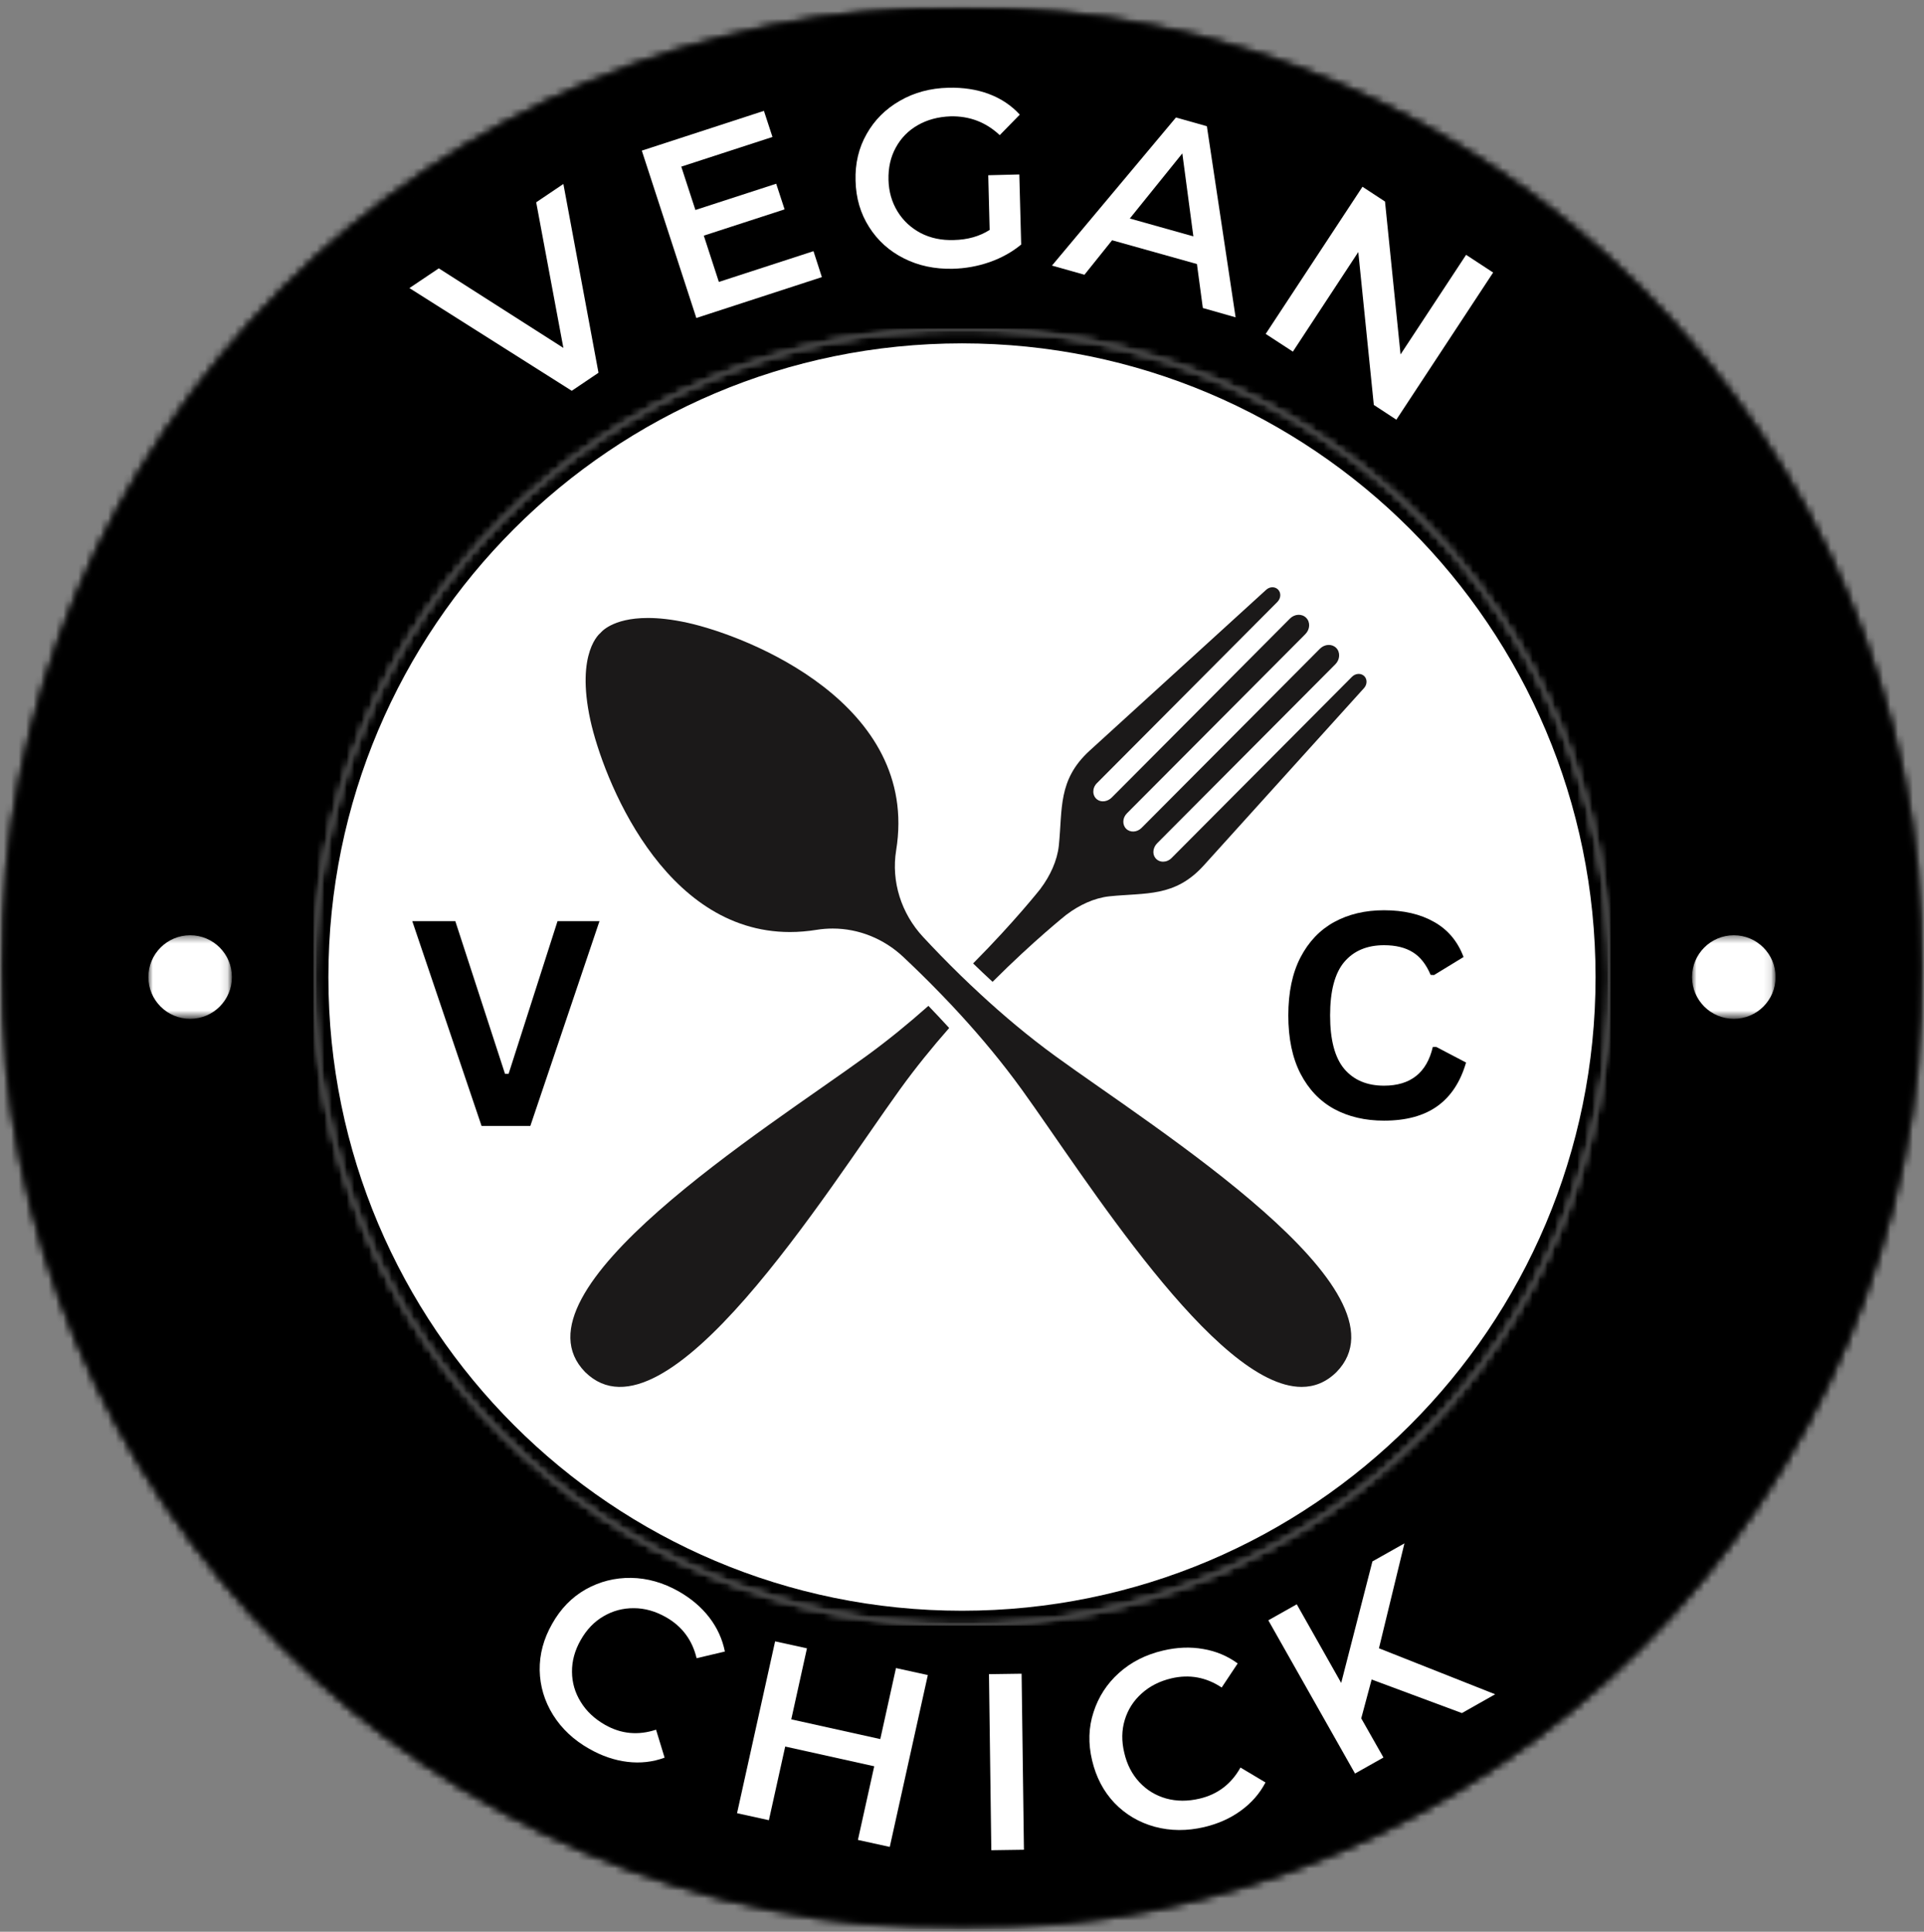 <svg xmlns="http://www.w3.org/2000/svg" fill="none" viewBox="0 0 258 259" height="259" width="258">
<rect x="0" y="0" width="258" height="259" fill="#808080" stroke="none"/>
<g clip-path="url(#clip0_281_257)">
<mask height="259" width="258" y="0" x="0" maskUnits="userSpaceOnUse" style="mask-type:luminance" id="mask0_281_257">
<path fill="white" d="M0.172 0.948H257.828V258.604H0.172V0.948Z"></path>
</mask>
<g mask="url(#mask0_281_257)">
<mask height="259" width="258" y="0" x="0" maskUnits="userSpaceOnUse" style="mask-type:luminance" id="mask1_281_257">
<path fill="white" d="M129 0.948C57.849 0.948 0.172 58.625 0.172 129.776C0.172 200.927 57.849 258.604 129 258.604C200.151 258.604 257.828 200.927 257.828 129.776C257.828 58.625 200.151 0.948 129 0.948Z"></path>
</mask>
<g mask="url(#mask1_281_257)">
<path fill="black" d="M0.172 0.948H257.828V258.604H0.172V0.948Z"></path>
</g>
</g>
<mask height="259" width="258" y="0" x="0" maskUnits="userSpaceOnUse" style="mask-type:luminance" id="mask2_281_257">
<path fill="white" d="M0.172 0.948H257.813V258.588H0.172V0.948Z"></path>
</mask>
<g mask="url(#mask2_281_257)">
<mask height="259" width="258" y="0" x="0" maskUnits="userSpaceOnUse" style="mask-type:luminance" id="mask3_281_257">
<path fill="white" d="M128.995 0.948C57.849 0.948 0.172 58.625 0.172 129.771C0.172 200.917 57.849 258.588 128.995 258.588C200.141 258.588 257.813 200.917 257.813 129.771C257.813 58.625 200.141 0.948 128.995 0.948Z"></path>
</mask>
<g mask="url(#mask3_281_257)">
<path stroke-width="4" stroke="black" d="M128.995 0.948C57.849 0.948 0.172 58.625 0.172 129.771C0.172 200.917 57.849 258.588 128.995 258.588C200.141 258.588 257.812 200.917 257.812 129.771C257.812 58.625 200.141 0.948 128.995 0.948Z"></path>
</g>
</g>
<mask height="174" width="174" y="44" x="42" maskUnits="userSpaceOnUse" style="mask-type:luminance" id="mask4_281_257">
<path fill="white" d="M42.036 44.037H215.963V217.964H42.036V44.037Z"></path>
</mask>
<g mask="url(#mask4_281_257)">
<mask height="174" width="174" y="44" x="42" maskUnits="userSpaceOnUse" style="mask-type:luminance" id="mask5_281_257">
<path fill="white" d="M129 44.037C80.974 44.037 42.036 82.974 42.036 131C42.036 179.026 80.974 217.964 129 217.964C177.026 217.964 215.963 179.026 215.963 131C215.963 82.974 177.026 44.037 129 44.037Z"></path>
</mask>
<g mask="url(#mask5_281_257)">
<path fill="white" d="M42.036 44.037H215.963V217.964H42.036V44.037Z"></path>
</g>
</g>
<mask height="174" width="174" y="44" x="42" maskUnits="userSpaceOnUse" style="mask-type:luminance" id="mask6_281_257">
<path fill="white" d="M42.036 44.037H215.958V217.959H42.036V44.037Z"></path>
</mask>
<g mask="url(#mask6_281_257)">
<mask height="174" width="174" y="44" x="42" maskUnits="userSpaceOnUse" style="mask-type:luminance" id="mask7_281_257">
<path fill="white" d="M129 44.037C80.969 44.037 42.036 82.969 42.036 131C42.036 179.026 80.969 217.959 129 217.959C177.026 217.959 215.958 179.026 215.958 131C215.958 82.969 177.026 44.037 129 44.037Z"></path>
</mask>
<g mask="url(#mask7_281_257)">
<path stroke-width="4" stroke="black" d="M129 44.037C80.969 44.037 42.036 82.969 42.036 131C42.036 179.026 80.969 217.959 129 217.959C177.026 217.959 215.958 179.026 215.958 131C215.958 82.969 177.026 44.037 129 44.037Z"></path>
</g>
</g>
<mask height="12" width="12" y="125" x="226" maskUnits="userSpaceOnUse" style="mask-type:luminance" id="mask8_281_257">
<path fill="white" d="M226.896 125.396H237.896V136.396H226.896V125.396Z"></path>
</mask>
<g mask="url(#mask8_281_257)">
<path fill="white" d="M232.5 125.396C235.594 125.396 238.099 127.906 238.099 131C238.099 134.094 235.594 136.599 232.5 136.599C229.406 136.599 226.896 134.094 226.896 131C226.896 127.906 229.406 125.396 232.5 125.396Z" clip-rule="evenodd" fill-rule="evenodd"></path>
</g>
<mask height="12" width="12" y="125" x="19" maskUnits="userSpaceOnUse" style="mask-type:luminance" id="mask9_281_257">
<path fill="white" d="M19.896 125.396H30.896V136.396H19.896V125.396Z"></path>
</mask>
<g mask="url(#mask9_281_257)">
<path fill="white" d="M25.5 125.396C28.594 125.396 31.099 127.906 31.099 131C31.099 134.094 28.594 136.599 25.5 136.599C22.406 136.599 19.896 134.094 19.896 131C19.896 127.906 22.406 125.396 25.5 125.396Z" clip-rule="evenodd" fill-rule="evenodd"></path>
</g>
<path fill="#1B1919" d="M179.219 183.958C177.823 185.333 176.25 185.948 174.542 185.948C163.01 185.948 145.484 157.818 137.037 146.109C134.417 142.484 131.583 139.099 128.839 136.099C127.948 135.125 127.068 134.187 126.203 133.302C124.38 131.411 122.641 129.724 121.099 128.276C118.521 125.859 115.141 124.495 111.672 124.495C110.964 124.495 110.255 124.547 109.542 124.661C108.297 124.864 107.089 124.963 105.927 124.963C88.87 124.963 80.844 104.198 79.167 96.562C77.162 87.359 80.526 84.859 80.526 84.859C80.526 84.859 82.005 82.854 86.87 82.854C88.318 82.854 90.073 83.031 92.182 83.495C100.302 85.286 123.354 94.359 120.172 113.995C119.484 118.203 120.87 122.484 123.766 125.604C125.224 127.177 126.932 128.943 128.844 130.807C129.682 131.62 130.557 132.453 131.474 133.297C134.484 136.078 137.875 138.948 141.521 141.599C154.901 151.344 189.839 173.088 179.219 183.958Z"></path>
<path fill="#1B1919" d="M124.495 134.859C125.401 135.797 126.333 136.792 127.281 137.828C125.036 140.38 122.771 143.161 120.646 146.109C110.948 159.547 89.292 194.63 78.463 183.958C67.844 173.089 102.776 151.344 116.161 141.599C119.13 139.443 121.932 137.135 124.495 134.859Z"></path>
<path fill="#1B1919" d="M182.906 92.26L161.427 116.026C157.526 120.338 153.646 119.661 148.75 120.177C146.75 120.39 144.724 121.338 143.021 122.625V122.62C143.021 122.62 138.667 126.073 133.099 131.64C132.193 130.807 131.323 129.979 130.49 129.172C136.078 123.547 139.552 119.13 139.552 119.13L139.547 119.125C140.823 117.427 141.771 115.385 141.984 113.38C142.495 108.469 141.823 104.568 146.109 100.651L169.781 79.083C170.26 78.635 170.963 78.625 171.38 79.041C171.812 79.479 171.771 80.213 171.297 80.698L147.088 105.005C146.443 105.646 146.443 106.682 147.125 107.193C147.682 107.614 148.531 107.479 149.078 106.932L172.974 82.937C173.604 82.302 174.578 82.255 175.151 82.833C175.724 83.406 175.677 84.38 175.042 85.021L151.115 109.047C150.516 109.646 150.469 110.568 151.01 111.114C151.547 111.651 152.469 111.604 153.068 111.01L176.995 86.979C177.63 86.344 178.599 86.297 179.172 86.864C179.745 87.437 179.698 88.427 179.068 89.057L155.177 113.052C154.625 113.604 154.49 114.448 154.911 115.01C155.422 115.698 156.448 115.693 157.094 115.047L181.297 90.739C181.771 90.26 182.51 90.219 182.948 90.656C183.359 91.073 183.344 91.776 182.906 92.26Z"></path>
<path fill="white" d="M75.547 24.666L80.255 49.978L76.672 52.395L54.901 38.624L58.839 35.978L75.547 46.645L71.901 27.124L75.547 24.666Z"></path>
<path fill="white" d="M109.085 33.675L110.21 37.154L93.376 42.634L86.064 20.196L102.439 14.863L103.585 18.363L91.356 22.342L93.251 28.154L104.085 24.634L105.21 28.071L94.376 31.592L96.397 37.8L109.085 33.675Z"></path>
<path fill="white" d="M132.519 23.495L136.686 23.39L136.936 32.786C135.727 33.786 134.316 34.573 132.707 35.141C131.108 35.698 129.457 35.995 127.748 36.036C125.342 36.088 123.165 35.63 121.207 34.641C119.248 33.656 117.691 32.255 116.54 30.432C115.384 28.614 114.78 26.552 114.727 24.245C114.655 21.927 115.149 19.838 116.207 17.974C117.259 16.099 118.748 14.614 120.665 13.515C122.582 12.406 124.748 11.823 127.165 11.765C129.149 11.713 130.962 11.989 132.602 12.599C134.238 13.213 135.623 14.135 136.748 15.37L134.061 18.12C132.212 16.385 130.019 15.547 127.477 15.599C125.811 15.656 124.337 16.052 123.061 16.786C121.795 17.51 120.816 18.51 120.123 19.786C119.425 21.052 119.102 22.495 119.144 24.12C119.186 25.693 119.587 27.099 120.352 28.349C121.113 29.588 122.149 30.552 123.457 31.245C124.774 31.927 126.259 32.239 127.915 32.182C129.748 32.141 131.342 31.693 132.707 30.828L132.519 23.495Z"></path>
<path fill="white" d="M160.503 35.4L149.128 32.212L145.42 36.837L141.065 35.608L157.69 15.754L161.836 16.921L165.69 42.546L161.295 41.296L160.503 35.4ZM160.024 31.691L158.545 20.566L151.503 29.296L160.024 31.691Z"></path>
<path fill="white" d="M200.223 36.541L187.244 56.27L184.223 54.291L182.14 33.791L173.369 47.145L169.723 44.77L182.703 25.041L185.723 27.02L187.807 47.52L196.598 34.166L200.223 36.541Z"></path>
<path fill="white" d="M79.016 234.47C76.943 233.304 75.328 231.788 74.162 229.929C73.005 228.064 72.412 226.069 72.37 223.929C72.339 221.793 72.896 219.72 74.037 217.72C75.172 215.694 76.672 214.153 78.537 213.095C80.412 212.043 82.438 211.528 84.62 211.554C86.797 211.585 88.932 212.189 91.016 213.366C92.693 214.325 94.063 215.491 95.12 216.866C96.172 218.241 96.87 219.762 97.203 221.429L93.412 222.325C92.828 219.882 91.458 218.048 89.307 216.825C87.891 216.022 86.453 215.616 84.995 215.616C83.537 215.606 82.182 215.965 80.932 216.7C79.682 217.423 78.662 218.486 77.87 219.887C77.078 221.278 76.688 222.7 76.703 224.158C76.714 225.606 77.104 226.944 77.87 228.179C78.63 229.429 79.724 230.455 81.141 231.262C83.292 232.481 85.568 232.7 87.974 231.908L89.12 235.658C87.537 236.241 85.875 236.429 84.141 236.22C82.401 236.012 80.693 235.429 79.016 234.47Z"></path>
<path fill="white" d="M124.418 224.584L119.314 247.625L115.043 246.688L117.23 236.813L105.293 234.167L103.105 244.042L98.835 243.105L103.939 220.063L108.209 221L106.105 230.521L118.043 233.167L120.147 223.646L124.418 224.584Z"></path>
<path fill="white" d="M132.617 224.463L136.992 224.401L137.305 248.005L132.93 248.068L132.617 224.463Z"></path>
<path fill="white" d="M161.489 244.963C159.182 245.504 156.968 245.494 154.843 244.921C152.728 244.338 150.932 243.275 149.447 241.733C147.973 240.181 146.978 238.275 146.447 236.025C145.906 233.765 145.968 231.608 146.635 229.567C147.291 227.515 148.426 225.754 150.051 224.296C151.676 222.838 153.645 221.838 155.968 221.296C157.843 220.853 159.635 220.785 161.343 221.088C163.062 221.379 164.603 222.025 165.968 223.025L163.822 226.254C161.739 224.869 159.489 224.457 157.072 225.025C155.489 225.4 154.156 226.082 153.072 227.067C151.989 228.041 151.239 229.223 150.822 230.608C150.406 231.983 150.385 233.452 150.76 235.004C151.119 236.562 151.791 237.874 152.781 238.942C153.765 239.999 154.958 240.728 156.364 241.129C157.781 241.52 159.281 241.525 160.864 241.15C163.281 240.582 165.103 239.192 166.343 236.983L169.697 238.983C168.916 240.473 167.822 241.728 166.406 242.754C164.999 243.785 163.364 244.52 161.489 244.963Z"></path>
<path fill="white" d="M183.932 225.18L182.536 230.388L185.515 235.638L181.702 237.784L170.077 217.242L173.89 215.096L179.848 225.638L184.036 209.346L188.327 206.93L184.911 220.992L200.494 227.159L196.036 229.68L183.932 225.18Z"></path>
<path fill="black" d="M71.117 150.958H64.575L55.284 123.5H61.054L67.721 143.979H68.2L74.763 123.5H80.388L71.117 150.958Z"></path>
<path fill="black" d="M185.591 150.25C183.059 150.25 180.83 149.729 178.903 148.687C176.986 147.635 175.476 146.052 174.382 143.937C173.299 141.828 172.757 139.229 172.757 136.146C172.757 133.062 173.299 130.474 174.382 128.375C175.476 126.265 176.986 124.682 178.903 123.625C180.83 122.573 183.059 122.042 185.591 122.042C188.226 122.042 190.466 122.562 192.299 123.604C194.143 124.635 195.466 126.203 196.257 128.312L192.299 130.729L191.841 130.708C191.242 129.292 190.445 128.281 189.445 127.667C188.445 127.042 187.158 126.729 185.591 126.729C183.309 126.729 181.533 127.479 180.257 128.979C178.992 130.479 178.361 132.87 178.361 136.146C178.361 139.411 178.992 141.802 180.257 143.312C181.533 144.812 183.309 145.562 185.591 145.562C189.143 145.562 191.325 143.833 192.132 140.375H192.611L196.591 142.458C195.841 145.057 194.554 147.01 192.736 148.312C190.929 149.604 188.549 150.25 185.591 150.25Z"></path>
</g>
<defs>
<clipPath id="clip0_281_257">
<rect fill="white" height="259" width="258"></rect>
</clipPath>
</defs>
</svg>
